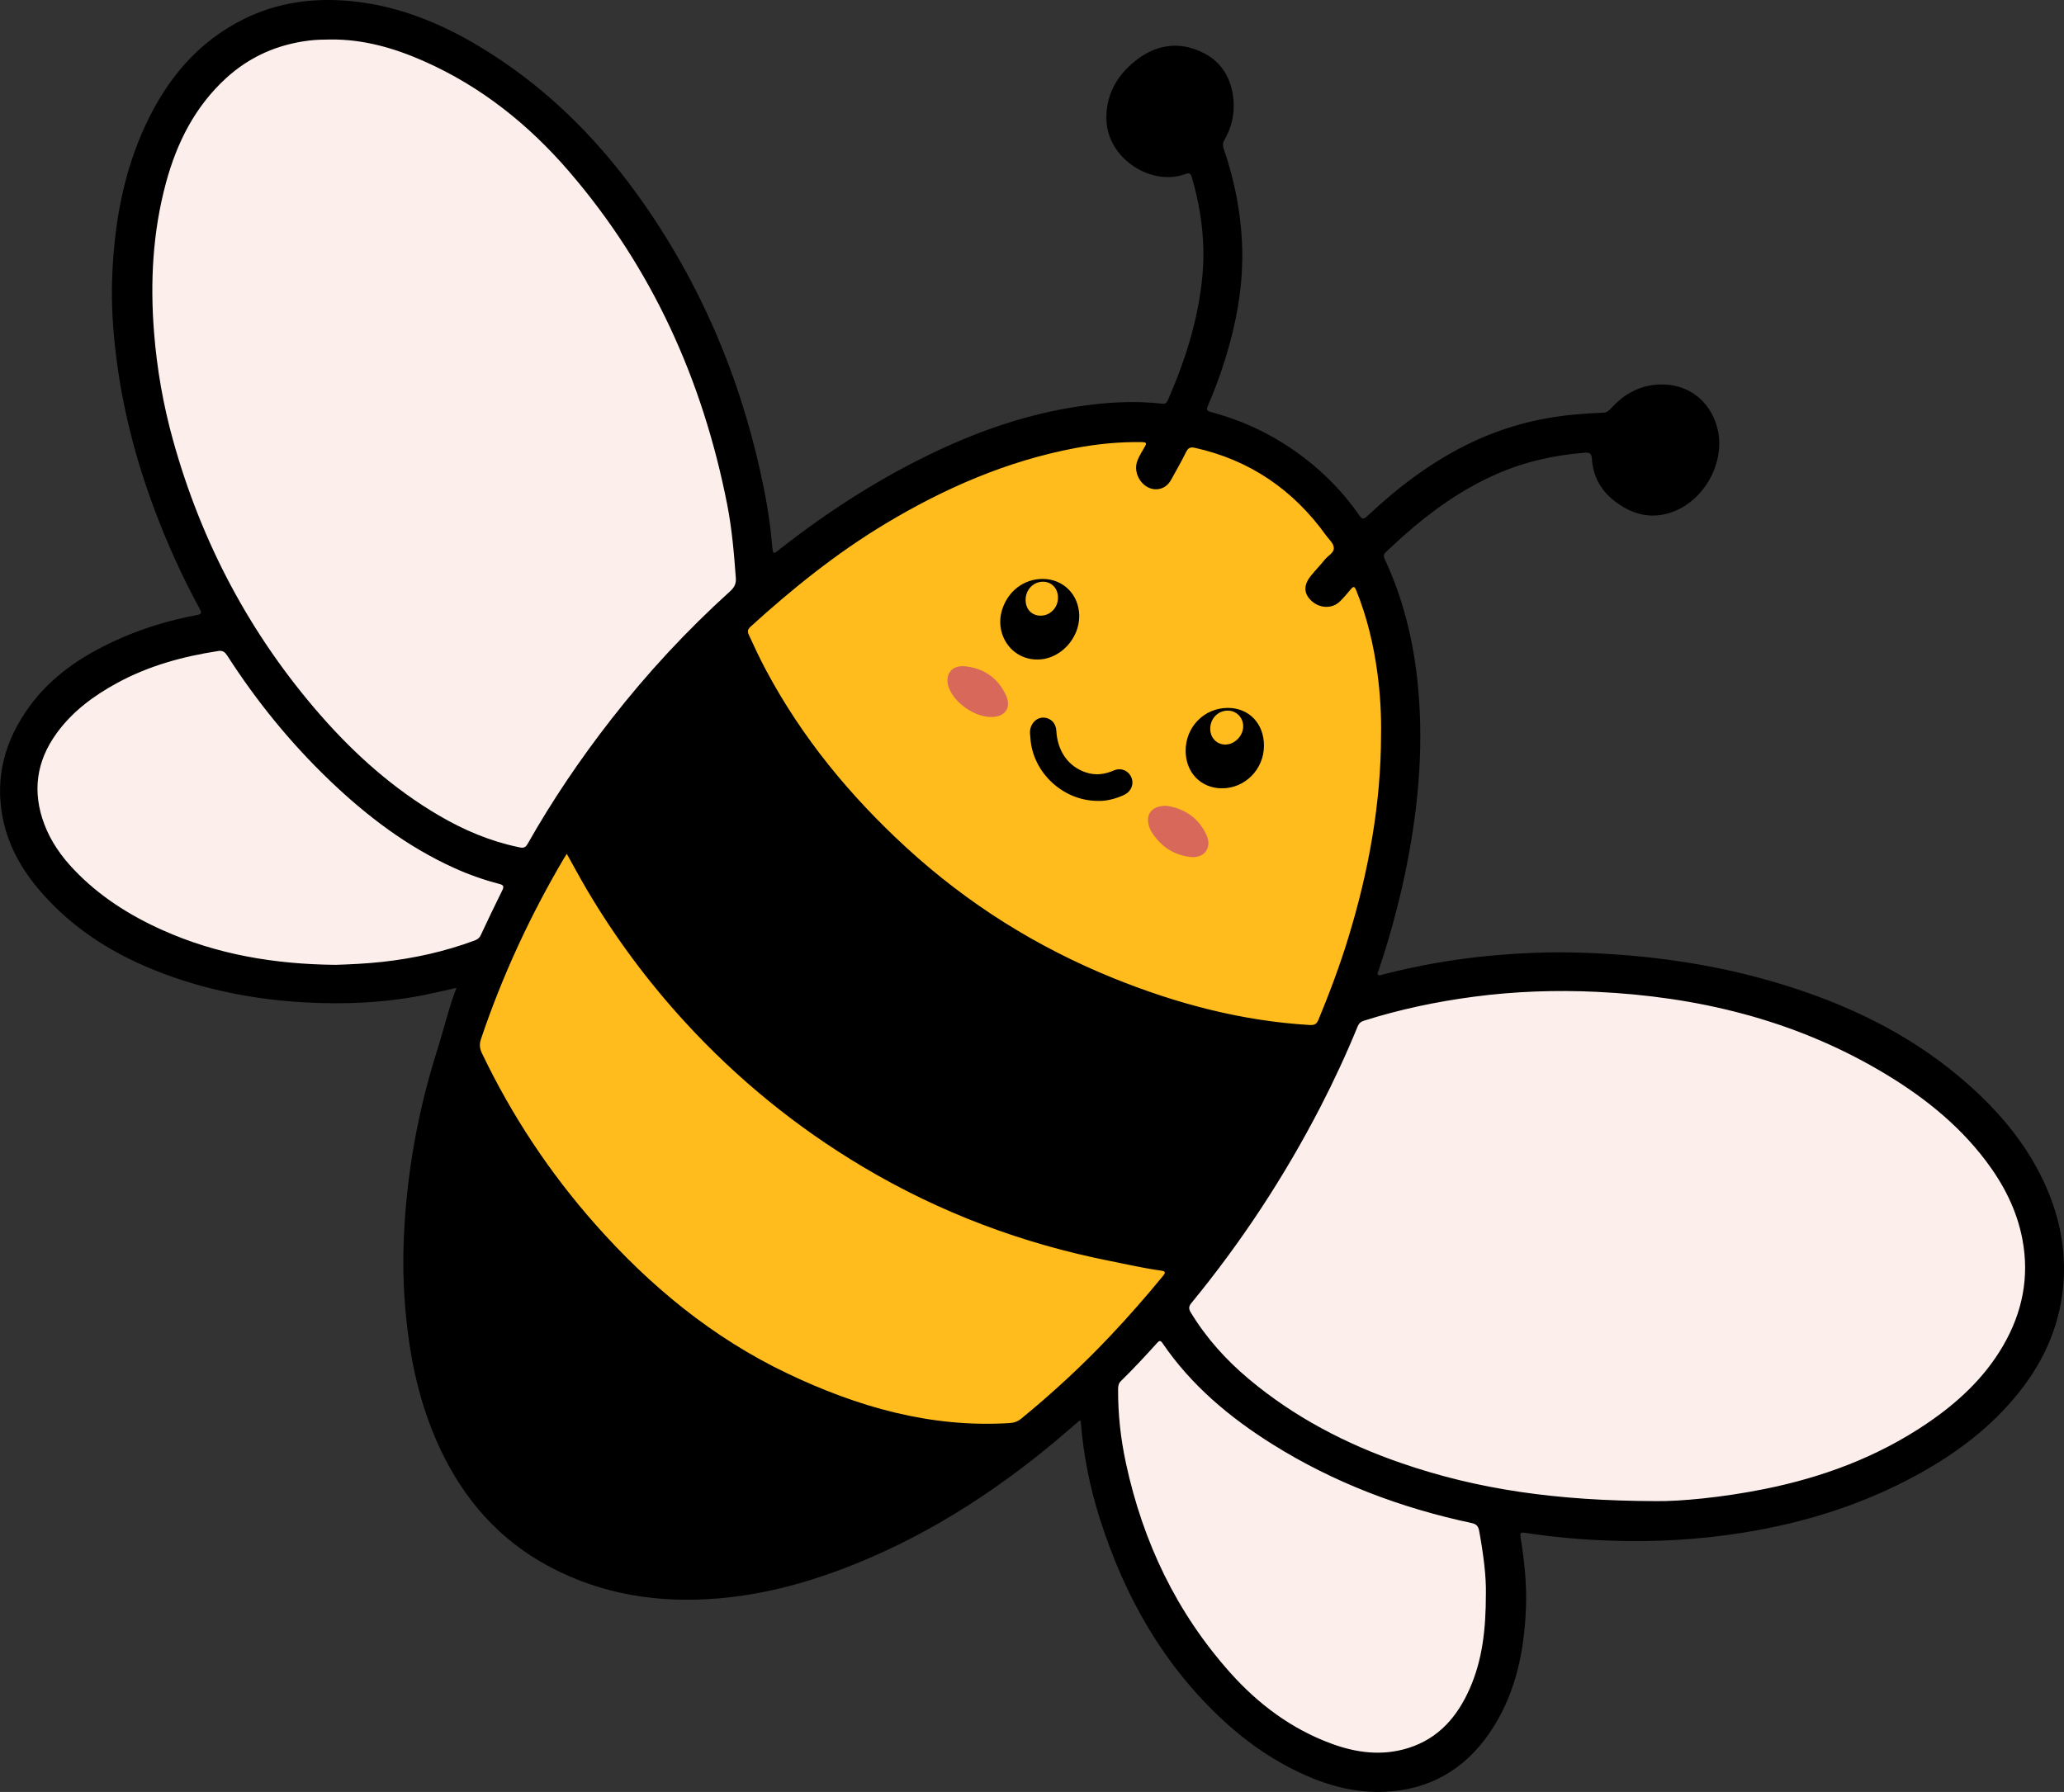<?xml version="1.0" encoding="UTF-8"?>
<svg xmlns="http://www.w3.org/2000/svg" xmlns:xlink="http://www.w3.org/1999/xlink" version="1.1" id="katman_1" x="0px" y="0px" viewBox="0 0 872.47 757.62" style="enable-background:new 0 0 872.47 757.62;" xml:space="preserve"><rect x="0" y="0" width="872.47" height="757.62" fill="#333333" stroke="none"/> <style type="text/css"> .st0{fill:#FCEFEB;} .st1{fill:#FFBC1C;} .st2{fill:#D8695A;} </style> <g> <polygon class="st0" points="205.97,405.48 126.02,418.46 44.7,390.44 17.36,364.47 6.43,330.31 22.83,294.09 94.58,262.65 67.25,197.73 53.58,133.5 68.61,47.39 117.13,11.17 160.87,9.12 205.97,30.31 250.39,73.36 296.86,149.9 320.09,244.88 282.51,285.2 229.2,361.74 "></polygon> <polygon class="st0" points="579.09,419.14 687.06,408.21 786.15,438.96 842.18,480.65 862,520.28 860.63,563.33 827.83,602.97 777.26,630.99 689.79,648.75 628.29,635.77 635.12,696.59 618.72,734.17 579.77,747.84 536.04,731.44 501.18,700.69 477.27,645.34 459.5,591.35 494.35,555.13 552.44,469.71 "></polygon> <polygon class="st1" points="189.57,445.11 266.79,305.7 325.56,240.78 421.91,189.53 495.03,180.65 537.4,194.32 570.89,224.38 591.39,279.05 585.24,378.14 541.5,491.58 464.28,583.83 414.4,628.25 220.32,579.05 186.15,485.43 "></polygon> <g> <path d="M456.57,600.42c-3.22,2.76-6.32,5.45-9.46,8.1c-27.75,23.31-57.99,42.49-92.08,55.24c-16.61,6.21-33.68,10.54-51.37,12.04 c-24.95,2.11-48.92-1.49-71.27-13.34c-21.22-11.25-36.22-28.35-46.35-49.92c-7.54-16.07-11.7-33.06-13.83-50.63 c-1.5-12.34-2.03-24.72-1.56-37.13c1.05-27.67,5.87-54.7,14.25-81.08c2.72-8.57,4.72-17.35,8.05-26.03 c-4.7,1.04-9.05,2.09-13.43,2.97c-16.89,3.38-33.94,4.13-51.12,3.14c-18.98-1.1-37.5-4.45-55.46-10.73 c-20.53-7.17-38.99-17.68-53.81-33.89c-8.76-9.58-15.43-20.34-17.97-33.3c-3.43-17.46,1.01-33.07,11.32-47.21 c9.46-12.97,22.38-21.48,36.76-28.02c10.88-4.95,22.23-8.4,33.97-10.57c2.24-0.41,2.04-1.15,1.19-2.7 c-7.49-13.7-13.87-27.9-19.32-42.53c-7.68-20.63-13.17-41.81-15.92-63.66c-1.41-11.21-2.17-22.49-1.75-33.8 c0.84-22.4,4.63-44.21,14.18-64.67c9.03-19.33,22.11-35.08,41.59-44.7c14.08-6.95,29.08-9,44.62-7.58 c22.04,2.01,41.62,10.65,59.99,22.43c25.81,16.54,46.78,38.08,64.25,63.11c25.75,36.88,42.39,77.62,51.07,121.67 c1.51,7.67,2.67,15.41,3.29,23.22c0.02,0.22,0.04,0.44,0.07,0.66c0.41,2.82,0.42,2.83,2.66,1.07 c20.92-16.46,43.19-30.76,67.31-42.09c19.01-8.93,38.77-15.58,59.6-18.68c11.71-1.75,23.48-2.46,35.3-1.12 c1.3,0.15,1.88-0.48,2.33-1.53c5.66-12.88,10.25-26.11,12.83-39.98c1.46-7.85,2.35-15.78,2.17-23.77 c-0.23-10.38-1.96-20.55-4.89-30.52c-0.41-1.39-0.97-1.94-2.52-1.36c-14.4,5.44-32.8-6.3-33.54-22.39 c-0.47-10.22,3.86-18.55,11.64-24.96c8.98-7.4,19.05-9.08,29.53-3.72c7.7,3.94,11.64,10.9,12.48,19.47 c0.6,6.2-0.77,12.05-3.89,17.45c-0.71,1.23-0.62,2.27-0.19,3.55c4.44,12.99,7.14,26.3,7.73,40.07 c0.73,17.13-2.31,33.63-7.45,49.86c-2.01,6.34-4.31,12.58-6.99,18.67c-0.77,1.75-0.3,2.26,1.36,2.71 c14.68,3.9,28.03,10.51,40.02,19.84c8.75,6.81,16.35,14.73,22.65,23.85c1.28,1.85,1.94,1.59,3.38,0.24 c12.55-11.79,26.13-22.17,41.59-29.92c14.69-7.37,30.28-11.62,46.64-13.04c3.82-0.33,7.65-0.59,11.48-0.72 c1.54-0.05,2.41-0.88,3.32-1.88c4.89-5.35,10.74-8.99,18.07-9.86c13.38-1.58,23.95,6.18,26.95,18.68 c3.38,14.12-5.71,30.39-19.39,35.14c-9.01,3.13-17.02,0.86-24.28-4.82c-5.78-4.52-9.03-10.49-9.46-17.82 c-0.13-2.26-1.03-2.68-3.01-2.53c-13.06,1.04-25.66,3.88-37.67,9.21c-14.61,6.47-27.4,15.66-39.28,26.22 c-2.37,2.11-4.63,4.34-7,6.47c-1.03,0.92-1.22,1.78-0.61,3.09c8.08,17.32,12.4,35.62,14.13,54.6c2.47,27.17-0.29,53.94-6,80.49 c-2.83,13.15-6.46,26.08-10.72,38.84c-0.19,0.58-0.77,1.28-0.17,1.84c0.55,0.52,1.27,0.04,1.89-0.12c14.89-3.84,30-6.5,45.31-7.94 c12.65-1.19,25.34-1.73,38.05-1.33c28.82,0.9,57.19,4.82,84.84,13.23c27.69,8.43,53.46,20.62,75.74,39.41 c14.71,12.4,27.29,26.6,35.52,44.23c6.01,12.86,9.13,26.37,8.45,40.58c-0.88,18.33-7.68,34.42-19.09,48.66 c-11.64,14.53-26.2,25.49-42.39,34.41c-23.29,12.83-48.25,20.63-74.43,24.78c-18.21,2.89-36.54,3.95-54.95,3.35 c-12.17-0.4-24.3-1.41-36.35-3.28c-2.49-0.39-2.74-0.17-2.35,2.26c1.61,9.93,2.64,19.91,2.2,29.98 c-0.76,17.49-4.11,34.33-13.49,49.43c-9.95,16.01-24.08,25.81-43.12,27.55c-12.71,1.16-24.83-1.57-36.43-6.72 c-12.75-5.65-24.15-13.38-34.4-22.79c-25.72-23.6-42.25-52.88-52.7-85.85c-4.21-13.28-6.91-26.86-8.01-40.76 C456.85,601.05,456.73,600.86,456.57,600.42z M699.93,634.67c10.05,0.15,28.09-1.52,45.95-5.12 c24.57-4.95,47.69-13.52,68.56-27.65c12.99-8.79,24.32-19.24,32.29-32.94c8.14-14,11.18-28.97,8.16-44.97 c-2.33-12.36-7.96-23.28-15.49-33.24c-12.15-16.06-27.76-28.13-44.97-38.2c-36.91-21.58-77.23-31.2-119.57-33.2 c-17.34-0.82-34.68-0.21-51.93,2.07c-15.77,2.09-31.27,5.34-46.43,10.15c-1.33,0.42-2.08,1.13-2.61,2.41 c-4.73,11.56-9.97,22.87-15.7,33.97c-15.27,29.57-33.45,57.24-54.57,82.96c-1.24,1.51-1.16,2.52-0.23,4.05 c6.54,10.79,14.87,20.01,24.5,28.09c19.15,16.06,40.91,27.42,64.43,35.54C624.54,629.72,657.77,634.53,699.93,634.67z M139.62,16.7c-2.96,0.02-5.89,0.08-8.84,0.43c-13.38,1.62-25.17,6.76-35.15,15.86c-13.21,12.06-20.9,27.37-25.48,44.34 c-5.6,20.74-6.72,41.88-5.03,63.24c1.22,15.43,3.87,30.6,8.01,45.5c12.05,43.38,32.61,82.25,62.25,116.18 c14.56,16.67,30.96,31.28,50.15,42.53c10.45,6.12,21.49,10.82,33.39,13.33c1.55,0.33,2.9,0.81,4.06-1.23 c10.49-18.55,22.42-36.14,35.53-52.94c15.12-19.38,31.77-37.35,50-53.84c1.8-1.63,2.72-3.16,2.54-5.65 c-0.77-10.53-1.66-21.05-3.71-31.41c-10.36-52.45-31.71-99.75-66.72-140.46c-17.1-19.89-37.24-36.01-61.4-46.71 C166.6,20.29,153.56,16.55,139.62,16.7z M583.78,310.86c0.16-8.66-0.36-17.27-1.48-25.85c-1.59-12.2-4.42-24.09-9.05-35.52 c-0.59-1.47-1.08-1.77-2.18-0.45c-1.52,1.81-3.03,3.65-4.72,5.28c-3.28,3.17-8.54,2.96-12.04-0.34 c-3.28-3.09-3.36-6.66-0.14-10.59c1.92-2.34,4.02-4.54,5.92-6.89c1.28-1.59,3.74-2.7,3.73-4.71c-0.01-2.04-2.02-3.67-3.27-5.4 c-13.83-19.27-32.14-31.85-55.41-37.04c-1.93-0.43-2.87-0.06-3.77,1.76c-1.95,3.97-4.17,7.82-6.31,11.7 c-1.21,2.19-2.99,3.66-5.53,4c-6.08,0.8-11.18-6.46-8.62-12.36c0.85-1.96,1.95-3.82,3.05-5.65c0.91-1.52,0.43-1.84-1.15-1.87 c-9.48-0.17-18.87,0.75-28.18,2.5c-28.9,5.44-55.38,16.98-80.44,32.05c-20.59,12.39-39.21,27.38-56.96,43.51 c-1.21,1.1-1.34,2.01-0.69,3.43c2.3,5.04,4.66,10.05,7.27,14.94c15.26,28.6,35.56,53.21,59.37,75.05 c25.86,23.73,55.13,42.09,87.63,55.22c26.57,10.74,54.01,18.02,82.77,19.74c2.29,0.14,3.05-0.54,3.82-2.4 c4.76-11.54,9.14-23.22,12.76-35.18C578.56,368.1,583.72,339.89,583.78,310.86z M239.59,361.01c-0.55,0.85-0.92,1.4-1.25,1.96 c-14.28,24.27-26.06,49.68-35.04,76.38c-0.72,2.13-0.56,3.9,0.4,5.91c12.64,26.43,28.66,50.61,48.08,72.53 c23.06,26.03,49.44,47.8,81.02,62.88c29.67,14.16,60.51,23.04,93.8,21.01c1.93-0.12,3.54-0.61,5.05-1.85 c13.22-10.82,25.75-22.38,37.48-34.8c7.82-8.27,15.31-16.82,22.52-25.62c1.14-1.39,0.99-1.95-0.78-2.19 c-7.25-0.97-14.37-2.64-21.53-4.06c-37.14-7.35-72.09-20.48-104.64-39.86c-28.05-16.71-53.09-37.13-75.16-61.21 c-15.78-17.22-29.62-35.87-41.48-55.98C245.19,371.23,242.51,366.23,239.59,361.01z M628.1,673.81c0.16-7.53-1.11-17.1-2.86-26.63 c-0.35-1.91-1.15-2.81-3.16-3.24c-29.94-6.38-58.21-17.03-84.22-33.33c-18.13-11.36-34.3-24.9-46.47-42.75 c-0.89-1.31-1.43-1.01-2.3-0.04c-4.94,5.49-9.97,10.9-15.25,16.07c-1.01,0.99-1.2,2.09-1.21,3.39c-0.07,10.6,1.1,21.09,3.33,31.42 c7.18,33.27,21.37,63.13,44.16,88.61c11.83,13.23,25.78,23.65,42.58,29.86c10.64,3.94,21.51,5.35,32.55,1.9 c12.86-4.02,20.82-13.29,26.05-25.21C626.6,701.8,628.09,689.02,628.1,673.81z M141.86,407.93c5.87-0.19,12.86-0.49,19.84-1.26 c13.34-1.47,26.34-4.36,38.93-9.03c1.16-0.43,2.02-1.03,2.57-2.22c2.98-6.35,5.98-12.69,9.11-18.97c0.85-1.7,0.51-2.27-1.23-2.72 c-6.51-1.69-12.84-3.93-18.98-6.7c-19.91-9-37.02-22-52.69-37c-16.56-15.85-30.93-33.54-43.33-52.81 c-0.93-1.44-1.87-2.28-3.73-1.99c-14.99,2.29-29.46,6.24-42.86,13.54c-9.89,5.39-18.82,11.97-25.52,21.2 c-8.66,11.92-10.42,24.84-5.2,38.6c2.73,7.2,7.1,13.43,12.39,19c10.69,11.27,23.54,19.43,37.62,25.72 C91.66,403.51,115.8,407.67,141.86,407.93z"></path> <path d="M440.76,244.77c8.78,0,15.4,6.74,15.44,15.69c0.04,9.38-7.69,17.73-16.49,18.34c-11.83,0.82-19.38-10.33-16.14-20.9 C425.99,249.98,432.74,244.77,440.76,244.77z M433.53,253.6c-0.01,3.96,2.56,6.68,6.32,6.7c4.05,0.02,7.33-3.32,7.37-7.51 c0.04-4.01-2.67-6.88-6.46-6.84C436.73,245.99,433.54,249.37,433.53,253.6z"></path> <path d="M501.18,317.4c0.01-10.12,7.89-18.11,17.86-18.1c8.95,0.01,15.27,6.63,15.25,15.98c-0.02,9.95-7.96,18.02-17.74,18.02 C507.62,333.29,501.18,326.62,501.18,317.4z M511.57,308.11c0.01,3.84,2.77,6.72,6.44,6.68c3.9-0.04,7.44-3.63,7.5-7.61 c0.06-3.72-2.82-6.71-6.47-6.73C514.85,300.43,511.57,303.8,511.57,308.11z"></path> <path d="M464.01,338.61c-14.69,0-27.47-12.03-28.44-26.44c-0.09-1.32-0.35-2.61-0.05-3.96c0.66-2.93,3.03-4.98,5.76-4.81 c2.97,0.19,5.07,2.41,5.24,5.54c0.46,8.62,5.04,15.14,12.46,17.63c4.04,1.36,7.97,0.88,11.85-0.83c2.54-1.11,5.22-0.31,6.73,1.75 c1.54,2.1,1.5,4.75-0.08,6.79c-0.8,1.03-1.88,1.65-3.05,2.14C470.98,337.88,467.43,338.76,464.01,338.61z"></path> <path class="st2" d="M493.3,340.71c7.14,1.14,13.37,4.89,16.72,12.4c2.44,5.47-1.09,9.97-7.05,9.2 c-7.1-0.92-12.46-4.61-16.24-10.65c-0.39-0.62-0.68-1.31-0.92-2.01C483.98,344.35,486.85,340.48,493.3,340.71z"></path> <path class="st2" d="M418.92,303.15c-6.83-0.01-15.2-5.72-17.72-12.09c-2.18-5.51,0.82-9.95,6.73-9.35 c7.89,0.8,13.85,4.89,17.25,12.11C427.72,299.21,424.92,303.17,418.92,303.15z"></path> </g> </g> </svg>
